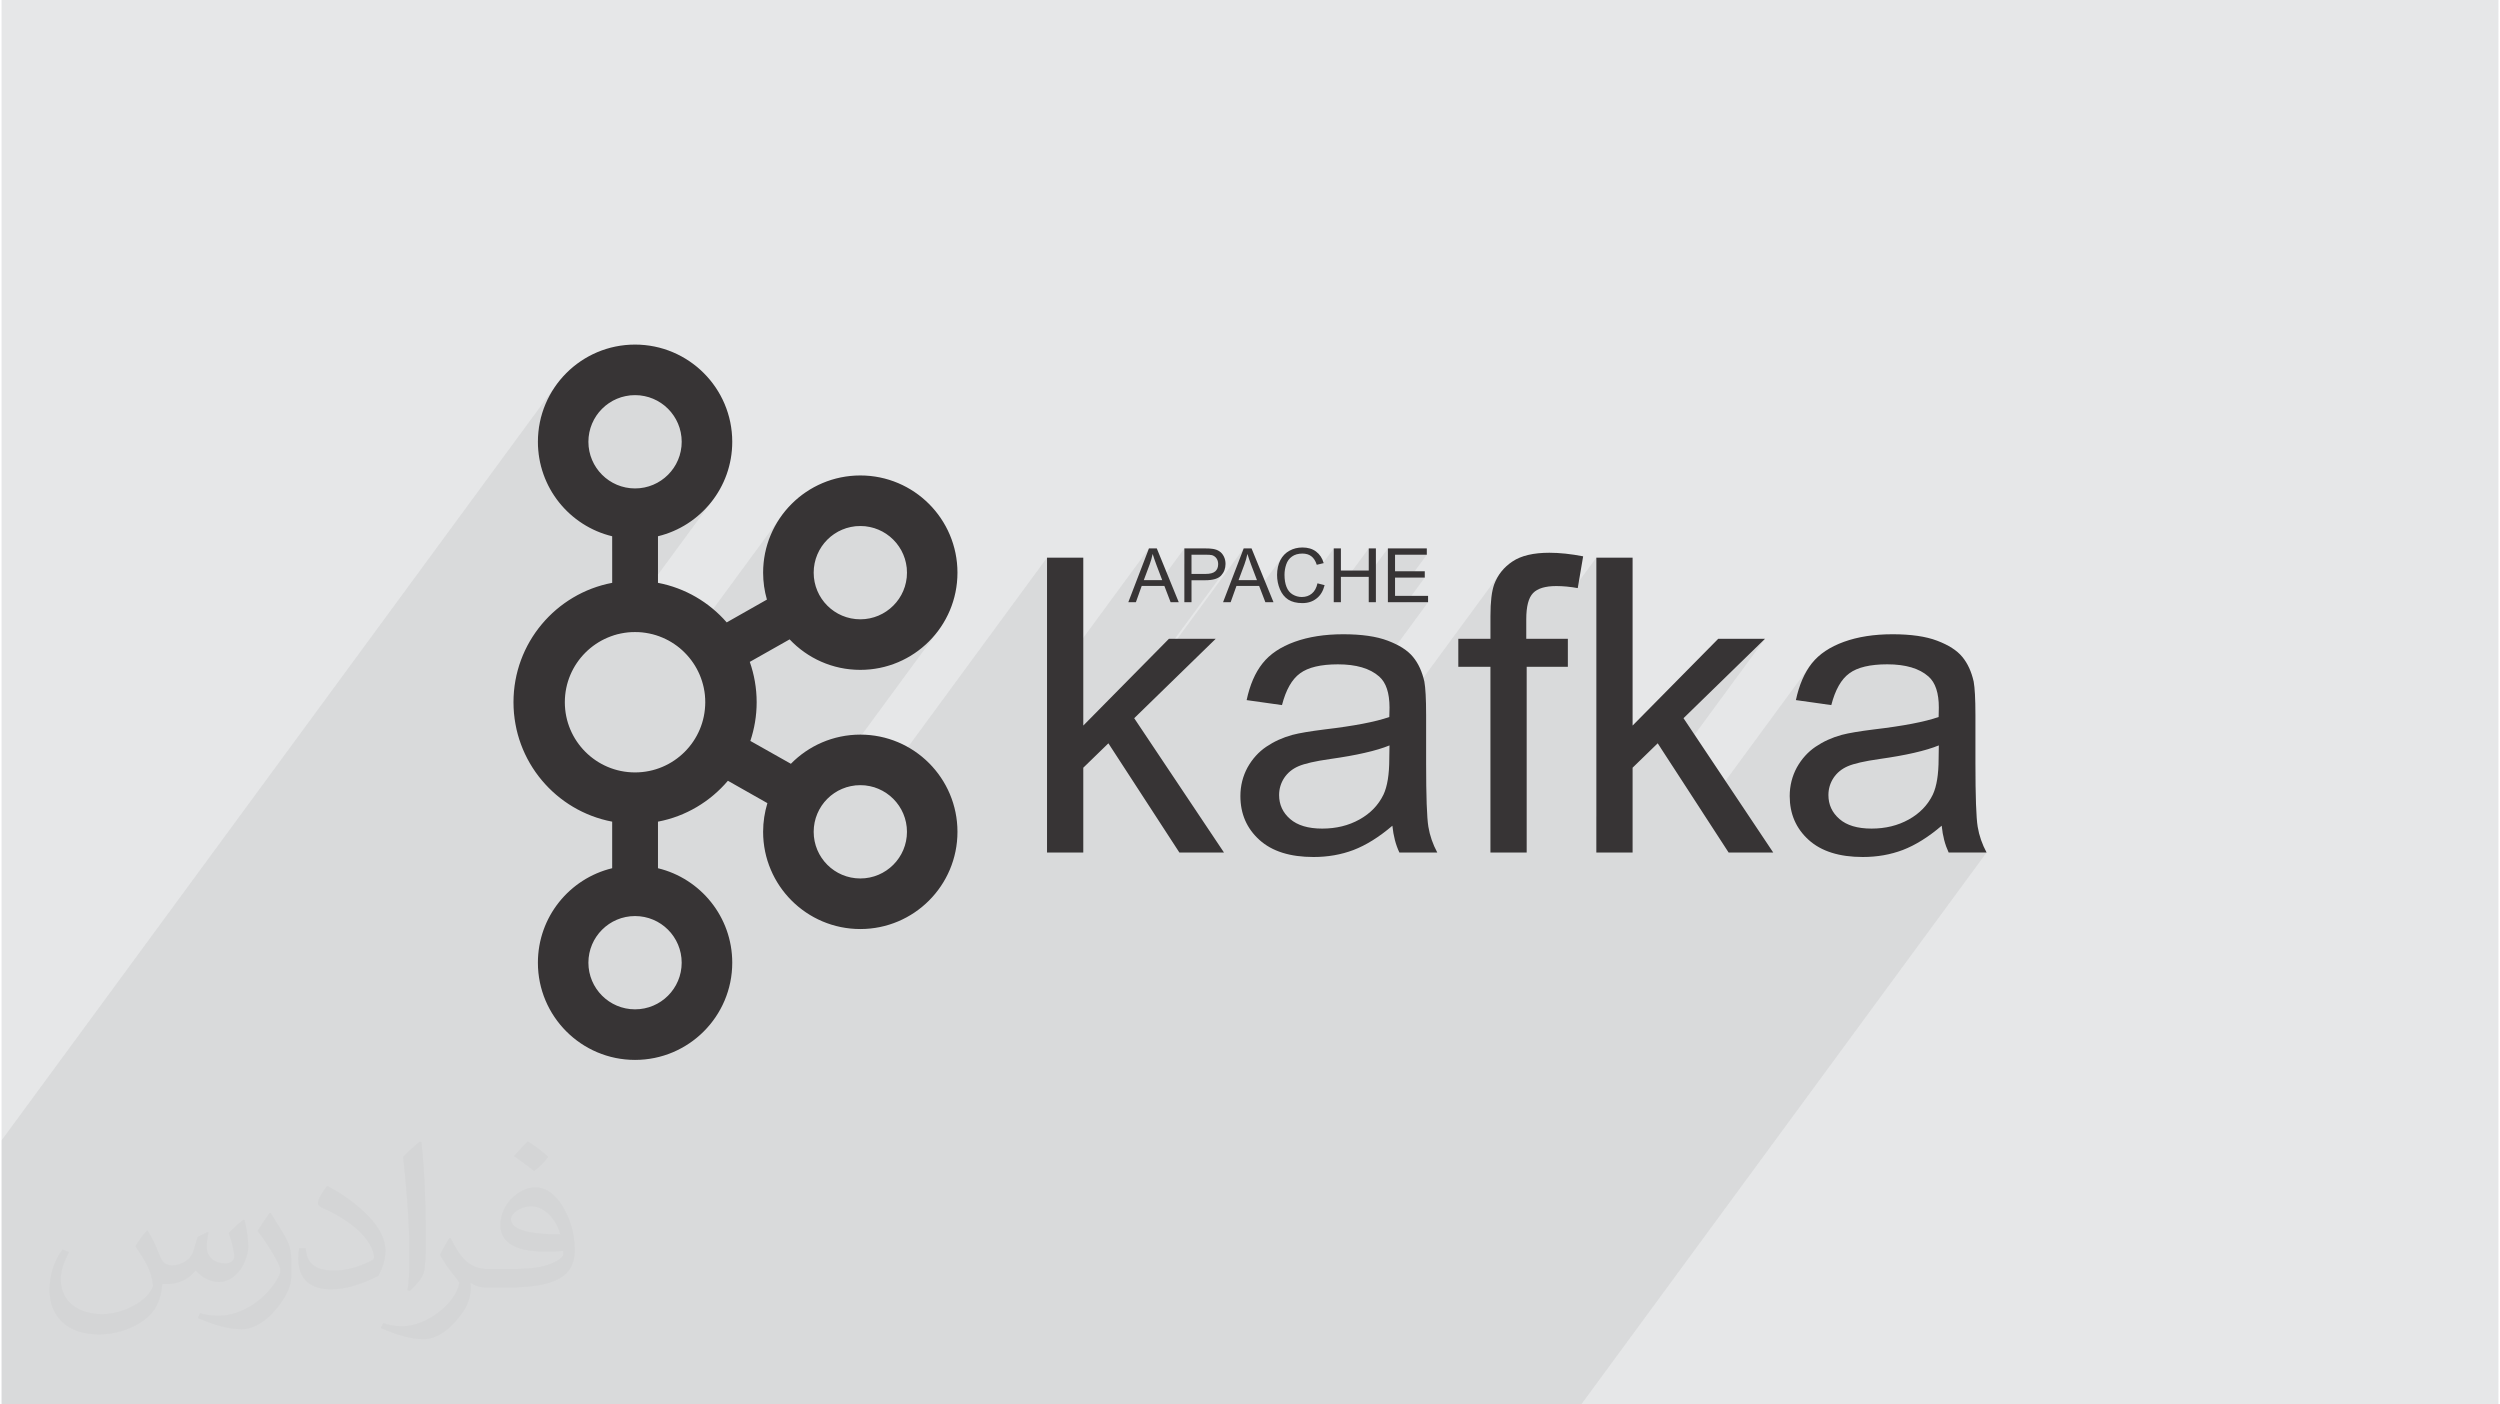<?xml version="1.0" encoding="UTF-8"?>
<!DOCTYPE svg PUBLIC "-//W3C//DTD SVG 1.0//EN" "http://www.w3.org/TR/2001/REC-SVG-20010904/DTD/svg10.dtd">
<!-- Creator: CorelDRAW 2017 -->
<svg xmlns="http://www.w3.org/2000/svg" xml:space="preserve" width="356px" height="200px" version="1.0" shape-rendering="geometricPrecision" text-rendering="geometricPrecision" image-rendering="optimizeQuality" fill-rule="evenodd" clip-rule="evenodd"
viewBox="0 0 35600 20025"
 xmlns:xlink="http://www.w3.org/1999/xlink">
 <g id="Layer_x0020_1">
  <g id="_2358621122656">
   <path fill="#E6E7E8" d="M0 0l35600 0 0 20025 -35600 0 0 -20025z"/>
   <path fill="#373435" fill-opacity="0.031" d="M2082 17547c68,104 112,203 155,312 32,64 49,183 199,183 44,0 107,-14 163,-45 63,-33 111,-83 136,-159l60 -202 146 -72 10 10c-20,77 -25,149 -25,206 0,170 146,234 262,234 68,0 129,-34 129,-95 0,-81 -34,-217 -78,-339 68,-68 136,-136 214,-191l12 6c34,144 53,287 53,381 0,93 -41,196 -75,264 -70,132 -194,238 -344,238 -114,0 -241,-58 -328,-163l-5 0c-82,101 -209,193 -412,193l-63 0c-10,134 -39,229 -83,314 -121,237 -480,404 -818,404 -470,0 -706,-272 -706,-633 0,-223 73,-431 185,-578l92 38c-70,134 -117,262 -117,385 0,338 275,499 592,499 294,0 658,-187 724,-404 -25,-237 -114,-348 -250,-565 41,-72 94,-144 160,-221l12 0 0 0zm5421 -1274c99,62 196,136 291,221 -53,74 -119,142 -201,202 -95,-77 -190,-143 -287,-213 66,-74 131,-146 197,-210l0 0zm51 926c-160,0 -291,105 -291,183 0,168 320,219 703,217 -48,-196 -216,-400 -412,-400zm-359 895c208,0 390,-6 529,-41 155,-39 286,-118 286,-171 0,-15 0,-31 -5,-46 -87,8 -187,8 -274,8 -282,0 -498,-64 -583,-222 -21,-44 -36,-93 -36,-149 0,-152 66,-303 182,-406 97,-85 204,-138 313,-138 197,0 354,158 464,408 60,136 101,293 101,491 0,132 -36,243 -118,326 -153,148 -435,204 -867,204l-196 0 0 0 -51 0c-107,0 -184,-19 -245,-66l-10 0c3,25 5,50 5,72 0,97 -32,221 -97,320 -192,287 -400,410 -580,410 -182,0 -405,-70 -606,-161l36 -70c65,27 155,46 279,46 325,0 752,-314 805,-619 -12,-25 -34,-58 -65,-93 -95,-113 -155,-208 -211,-307 48,-95 92,-171 133,-239l17 -2c139,282 265,445 546,445l44 0 0 0 204 0 0 0zm-1408 299c24,-130 26,-276 26,-413l0 -202c0,-377 -48,-926 -87,-1282 68,-75 163,-161 238,-219l22 6c51,450 63,972 63,1452 0,126 -5,250 -17,340 -7,114 -73,201 -214,332l-31 -14 0 0zm-1449 -596c7,177 94,318 398,318 189,0 349,-50 526,-135 32,-14 49,-33 49,-49 0,-111 -85,-258 -228,-392 -139,-126 -323,-237 -495,-311 -59,-25 -78,-52 -78,-77 0,-51 68,-158 124,-235l19 -2c197,103 417,256 580,427 148,157 240,316 240,489 0,128 -39,250 -102,361 -216,109 -446,192 -674,192 -277,0 -466,-130 -466,-436 0,-33 0,-84 12,-150l95 0 0 0zm-501 -503l172 278c63,103 122,215 122,392l0 227c0,183 -117,379 -306,573 -148,132 -279,188 -400,188 -180,0 -386,-56 -624,-159l27 -70c75,21 162,37 269,37 342,-2 692,-252 852,-557 19,-35 26,-68 26,-90 0,-36 -19,-75 -34,-110 -87,-165 -184,-315 -291,-453 56,-89 112,-174 173,-258l14 2z"/>
   <path fill="#373435" fill-opacity="0.078" d="M17899 8271l-61 83 92 0 10 24 318 -432 -14 20 -12 22 -11 22 -9 24 -8 25 -6 25 -5 27 -4 28 -2 28 -1 30 1 8 161 -220 11 -14 13 -13 13 -12 14 -11 15 -10 16 -9 18 -7 18 -6 18 -5 20 -3 21 -2 22 0 18 0 18 2 18 3 16 4 16 5 14 7 14 8 13 9 13 10 11 12 11 13 10 14 9 16 9 18 8 18 7 21 85 -21 157 -213 0 545 102 -139 98 0 299 -406 0 316 -66 90 41 0 298 -406 0 228 102 -138 453 0 -239 326 210 0 -258 351 305 0 -748 1020 51 40 34 35 30 41 25 47 21 52 16 59 12 64 7 69 2 76 0 8 0 11 -1 13 0 16 0 18 -1 20 0 23 -1 25 -380 517 30 -6 61 -15 1887 -2570 -31 41 -27 45 -24 46 -20 49 -13 39 -11 45 -9 49 -8 55 -5 59 -5 64 -2 70 -1 74 0 323 -293 399 127 0 751 -1023 23 -28 27 -23 30 -21 36 -17 39 -14 44 -11 48 -8 52 -4 56 -2 37 1 36 1 38 2 37 3 38 4 39 5 32 5 313 -426 0 3699 517 -704 358 -348 49 76 319 -434 1162 -1132 -1326 1805 434 668 1559 -2123 -38 52 -35 56 -33 59 -29 64 -27 68 -25 71 -21 75 -19 79 412 58 233 -317 36 -47 39 -41 43 -35 46 -30 52 -26 59 -22 64 -18 71 -14 76 -10 82 -6 89 -2 94 2 89 9 83 13 76 19 71 25 65 29 58 36 53 41 34 35 30 41 25 47 21 52 16 59 11 64 7 69 3 76 0 8 -1 11 0 13 0 16 -1 18 0 20 -1 23 0 25 -380 517 30 -6 102 -25 92 -26 84 -27 75 -28 -3 188 -2 82 -4 77 -6 72 -9 67 -12 62 -14 56 -17 52 -19 46 -30 54 -33 52 -541 737 42 -10 68 -21 67 -23 67 -28 67 -32 68 -36 69 -41 70 -46 70 -50 71 -54 72 -59 6 54 8 52 10 50 12 49 13 47 15 45 17 43 18 42 541 0 -5780 7870 -540 0 -380 0 -437 0 -445 0 -301 0 -861 0 -77 0 -563 0 -73 0 -80 0 -102 0 -455 0 -158 0 -575 0 -349 0 -168 0 -163 0 -105 0 -103 0 -622 0 -517 0 -758 0 -82 0 -458 0 -129 0 -97 0 -53 0 -101 0 -266 0 -167 0 -4 0 -122 0 -165 0 -158 0 -135 0 -90 0 -75 0 -649 0 -213 0 -77 0 -16 0 -210 0 -57 0 -156 0 -16 0 -101 0 -7 0 -73 0 -43 0 -37 0 -102 0 -4 0 -25 0 -41 0 -65 0 -102 0 -65 0 -99 0 -53 0 -54 0 -105 0 -19 0 -35 0 -122 0 -12 0 -71 0 -224 0 -92 0 -24 0 -113 0 -119 0 -28 0 -65 0 -27 0 -141 0 -2 0 -88 0 -20 0 -53 0 -105 0 0 0 -103 0 -9 0 -35 0 -126 0 -19 0 -102 0 -80 0 -48 0 -68 0 -200 0 -60 0 -42 0 -50 0 -16 0 -127 0 -88 0 -20 0 -158 0 -112 0 -323 0 -948 0 -85 0 -616 0 -171 0 -21 0 -608 0 -264 0 -534 0 -243 0 -326 0 -31 0 -134 0 -171 0 -27 0 -183 0 -21 0 -86 0 -118 0 -669 0 -1146 0 -231 0 -171 0 -166 0 -102 0 0 -304 0 -220 0 -118 0 -1908 0 -1216 7883 -10735 -69 114 -59 122 -46 127 -34 133 -21 137 -7 142 5 121 15 118 25 115 35 111 43 107 7 14 704 -958 81 -98 98 -82 113 -61 125 -39 134 -13 134 13 125 39 113 61 99 82 81 98 61 113 39 125 13 134 -13 134 -39 125 -61 113 -878 1195 0 444 -1395 1899 15 113 16 70 2017 -2746 112 -32 108 -41 103 -50 99 -58 93 -65 87 -73 81 -79 74 -86 67 -91 -1466 1996 113 -35 202 -20 202 20 188 58 170 93 116 96 1387 -1889 -70 114 -58 122 -47 127 -34 133 -21 137 -7 142 1 50 3 49 4 49 6 48 8 48 9 47 11 47 12 46 -907 1236 8 26 20 201 -5 47 1664 -2266 81 -98 99 -82 113 -61 125 -39 134 -13 134 13 125 39 113 61 98 82 81 98 62 113 38 125 14 134 -14 134 -38 125 -62 113 -734 1000 36 6 147 8 141 -8 138 -21 133 -34 127 -46 121 -59 114 -69 107 -80 99 -89 89 -99 80 -106 -2464 3355 38 104 22 47 703 -958 81 -98 99 -81 113 -62 125 -39 134 -13 134 13 111 35 2417 -3292 0 1847 1453 -1979 -121 317 174 -238 5 16 6 18 6 18 7 20 7 20 7 22 9 22 8 24 75 199 322 -438 0 228 102 -138 197 0 16 0 16 0 13 1 13 0 11 1 10 1 8 2 7 1 10 3 9 4 9 5 8 5 8 6 7 7 7 8 7 8 5 9 5 9 4 9 4 11 2 10 2 11 2 11 0 12 -1 16 -2 16 -3 14 -4 13 -6 13 -7 11 -107 145 23 -2 32 -5 30 -8 27 -9 23 -12 20 -14 18 -16 14 -17 -2497 3400 0 49 2804 -3818 -121 317 174 -238 5 16 6 18 6 18 7 20 7 20 7 22 9 22 8 24 81 213z"/>
   <g>
    <path fill="#373435" d="M9032 4913c765,0 1386,621 1386,1386 0,653 -452,1200 -1059,1347l0 664c388,74 730,277 980,564l573 -325c-35,-122 -54,-251 -54,-384 0,-765 621,-1386 1386,-1386 765,0 1385,621 1385,1386 0,765 -620,1386 -1385,1386 -397,0 -755,-167 -1008,-435l-568 321c63,180 98,374 98,575 0,193 -32,378 -90,552l578 326c251,-256 602,-416 990,-416 765,0 1385,621 1385,1386 0,765 -620,1386 -1385,1386 -765,0 -1386,-621 -1386,-1386 0,-142 22,-280 61,-409l-563 -319c-252,297 -601,508 -997,583l0 664c607,147 1059,694 1059,1347 0,765 -621,1386 -1386,1386 -765,0 -1385,-621 -1385,-1386 0,-653 451,-1200 1059,-1347l0 -664c-802,-152 -1407,-857 -1407,-1703 0,-845 605,-1550 1407,-1702l0 -664c-608,-147 -1059,-694 -1059,-1347 0,-765 620,-1386 1385,-1386zm0 4099c553,0 1001,448 1001,1000 0,553 -448,1001 -1001,1001 -553,0 -1001,-448 -1001,-1001 0,-552 448,-1000 1001,-1000zm3212 2183c367,0 665,298 665,665 0,367 -298,665 -665,665 -368,0 -665,-298 -665,-665 0,-367 297,-665 665,-665zm0 -3695c367,0 665,298 665,665 0,367 -298,665 -665,665 -368,0 -665,-298 -665,-665 0,-367 297,-665 665,-665zm-3212 5561c368,0 665,298 665,665 0,367 -297,665 -665,665 -367,0 -665,-298 -665,-665 0,-367 298,-665 665,-665zm0 -7427c368,0 665,298 665,665 0,367 -297,665 -665,665 -367,0 -665,-298 -665,-665 0,-367 298,-665 665,-665z"/>
    <g>
     <path fill="#373435" fill-rule="nonzero" d="M16065 8586l294 -767 112 0 313 767 -116 0 -89 -232 -323 0 -83 232 -108 0zm221 -315l262 0 -81 -213c-24,-64 -42,-118 -55,-160 -10,50 -24,99 -42,148l-84 225zm578 315l0 -767 290 0c51,0 90,2 117,7 38,6 70,18 95,36 26,17 46,42 62,74 15,31 23,66 23,104 0,65 -21,120 -62,165 -42,46 -117,68 -226,68l-197 0 0 313 -102 0zm102 -403l199 0c65,0 112,-12 140,-37 27,-24 41,-58 41,-103 0,-32 -8,-59 -24,-82 -17,-23 -38,-38 -65,-46 -17,-4 -48,-6 -94,-6l-197 0 0 274zm450 403l294 -767 112 0 313 767 -116 0 -89 -232 -323 0 -83 232 -108 0zm221 -315l262 0 -81 -213c-24,-64 -42,-118 -55,-160 -10,50 -24,99 -42,148l-84 225zm1125 46l102 26c-21,83 -59,147 -115,190 -55,44 -122,66 -202,66 -83,0 -150,-17 -202,-50 -52,-34 -91,-83 -118,-147 -27,-64 -41,-132 -41,-205 0,-80 16,-150 46,-209 31,-60 74,-105 131,-136 56,-31 118,-46 185,-46 77,0 142,19 194,58 52,39 89,94 109,165l-99 24c-18,-56 -44,-97 -78,-122 -34,-26 -76,-38 -127,-38 -59,0 -109,14 -148,42 -40,28 -67,66 -83,114 -16,47 -24,97 -24,147 0,65 9,122 28,171 19,49 48,85 88,109 41,24 84,36 130,36 57,0 105,-16 144,-49 40,-33 66,-81 80,-146zm232 269l0 -767 102 0 0 316 397 0 0 -316 102 0 0 767 -102 0 0 -361 -397 0 0 361 -102 0zm772 0l0 -767 555 0 0 90 -453 0 0 236 424 0 0 90 -424 0 0 261 471 0 0 90 -573 0z"/>
     <path fill="#373435" fill-rule="nonzero" d="M14906 12155l0 -4204 517 0 0 2394 1221 -1237 667 0 -1162 1132 1280 1915 -636 0 -1012 -1557 -358 348 0 1209 -517 0zm4924 -382c-192,164 -377,278 -554,346 -177,67 -367,100 -570,100 -335,0 -592,-81 -772,-244 -180,-163 -271,-371 -271,-625 0,-148 35,-284 102,-408 69,-123 158,-221 267,-295 111,-75 234,-131 372,-169 102,-27 256,-52 460,-78 417,-49 725,-108 922,-177 2,-70 3,-115 3,-134 0,-209 -49,-357 -147,-443 -132,-117 -329,-174 -589,-174 -244,0 -424,43 -539,128 -117,85 -202,236 -258,453l-504 -71c46,-216 121,-391 227,-524 105,-133 258,-235 457,-307 199,-72 431,-108 693,-108 261,0 473,30 636,92 163,62 283,138 359,231 77,93 130,210 162,352 16,88 25,247 25,475l0 685c0,478 11,781 32,909 21,128 64,250 127,368l-540 0c-52,-109 -85,-236 -100,-382zm-41 -1145c-188,77 -470,141 -846,194 -213,30 -364,65 -452,103 -88,38 -155,94 -203,166 -48,73 -73,155 -73,245 0,136 52,250 157,341 105,91 257,137 458,137 198,0 375,-43 531,-130 155,-86 269,-204 342,-354 55,-117 83,-288 83,-514l3 -188zm1439 1527l0 -2648 -458 0 0 -399 458 0 0 -323c0,-205 18,-356 54,-455 50,-133 136,-242 261,-325 124,-83 300,-124 525,-124 145,0 306,17 482,51l-77 453c-108,-19 -209,-29 -305,-29 -156,0 -267,33 -332,100 -65,67 -97,191 -97,373l0 279 593 0 0 399 -587 0 0 2648 -517 0zm1510 0l0 -4204 517 0 0 2394 1221 -1237 667 0 -1162 1132 1279 1915 -636 0 -1011 -1557 -358 348 0 1209 -517 0zm4924 -382c-192,164 -377,278 -554,346 -177,67 -367,100 -571,100 -334,0 -592,-81 -772,-244 -180,-163 -270,-371 -270,-625 0,-148 35,-284 102,-408 69,-123 158,-221 267,-295 111,-75 234,-131 372,-169 102,-27 255,-52 460,-78 417,-49 725,-108 922,-177 2,-70 3,-115 3,-134 0,-209 -49,-357 -147,-443 -132,-117 -329,-174 -589,-174 -244,0 -424,43 -539,128 -117,85 -202,236 -258,453l-505 -71c46,-216 122,-391 227,-524 106,-133 259,-235 458,-307 199,-72 431,-108 693,-108 260,0 473,30 636,92 163,62 283,138 359,231 77,93 130,210 162,352 16,88 25,247 25,475l0 685c0,478 11,781 32,909 21,128 64,250 127,368l-541 0c-51,-109 -85,-236 -99,-382zm-41 -1145c-188,77 -470,141 -846,194 -213,30 -364,65 -452,103 -88,38 -155,94 -203,166 -48,73 -73,155 -73,245 0,136 52,250 157,341 104,91 257,137 458,137 198,0 375,-43 531,-130 155,-86 269,-204 342,-354 55,-117 83,-288 83,-514l3 -188z"/>
    </g>
   </g>
  </g>
 </g>
</svg>

